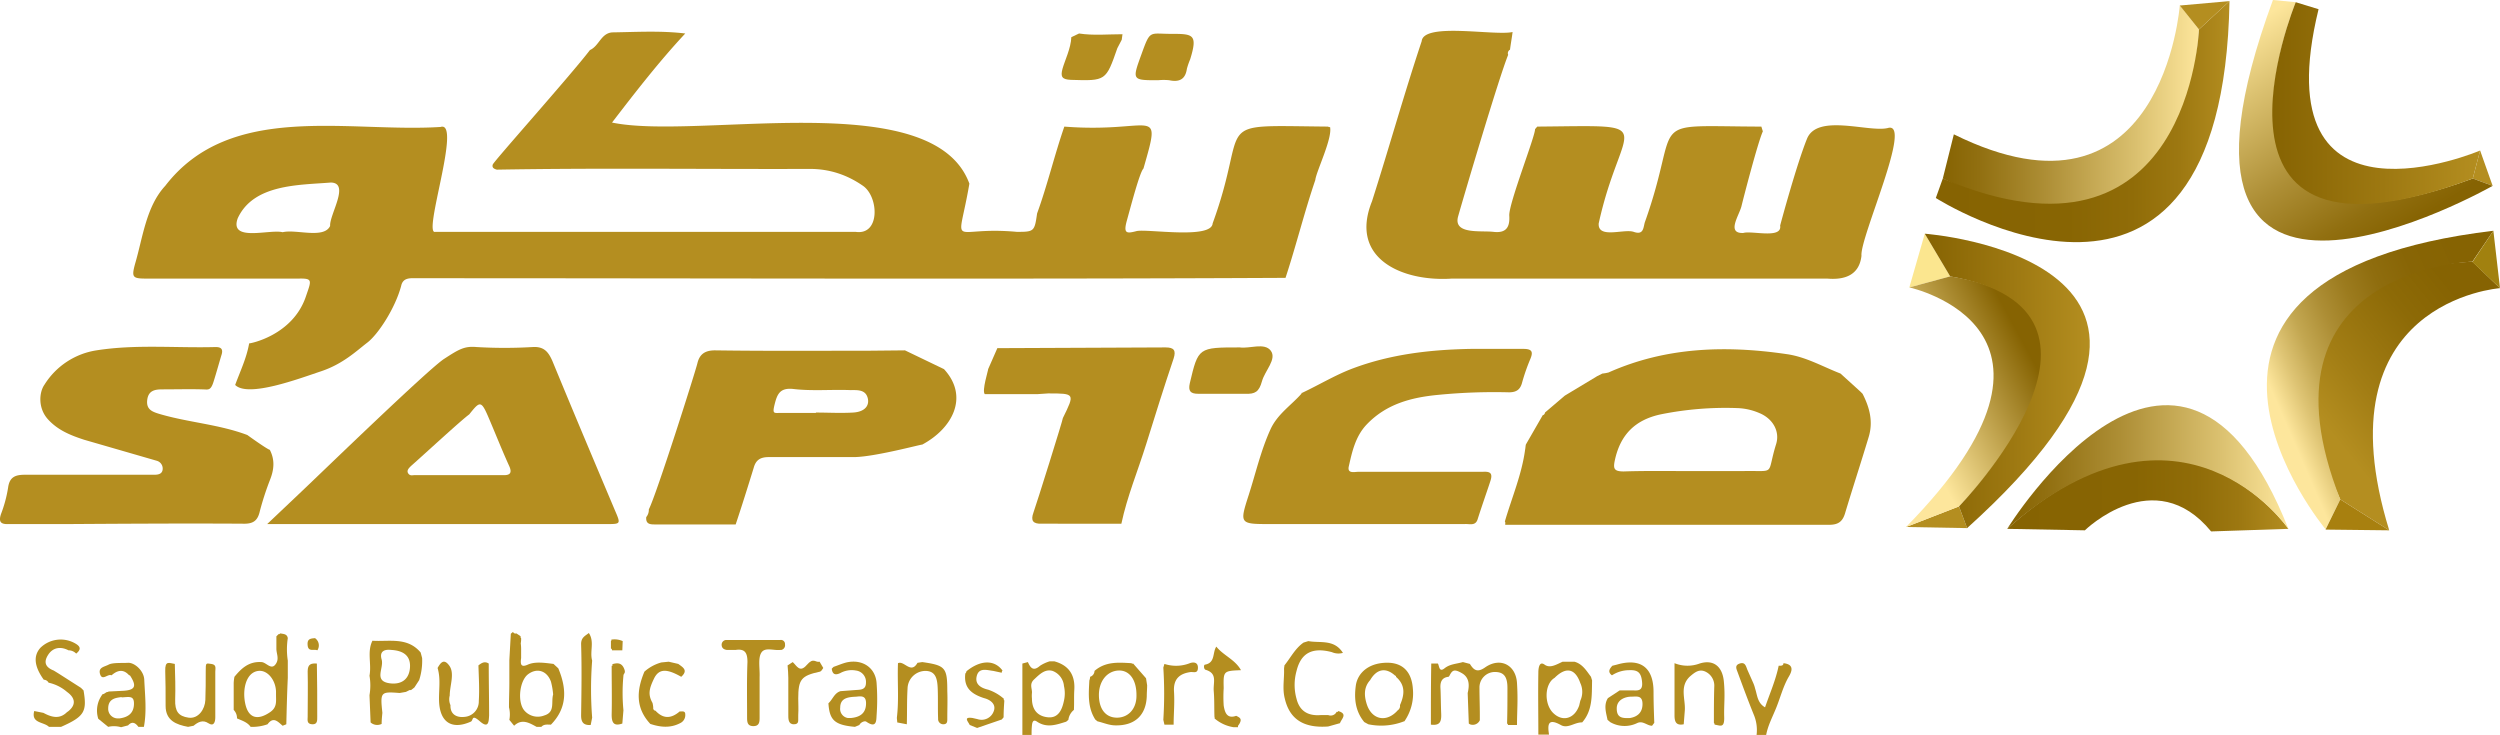 <svg xmlns="http://www.w3.org/2000/svg" xmlns:xlink="http://www.w3.org/1999/xlink" viewBox="0 0 679.3 199.7"><defs><linearGradient id="a" x1="527.9" y1="29.29" x2="597.53" y2="29.29" gradientUnits="userSpaceOnUse"><stop offset="0" stop-color="#866302"/><stop offset="0.14" stop-color="#916f10"/><stop offset="0.4" stop-color="#ad8e35"/><stop offset="0.76" stop-color="#dbc170"/><stop offset="1" stop-color="#fde69c"/></linearGradient><linearGradient id="b" x1="525.96" y1="33.35" x2="605.79" y2="33.35" gradientUnits="userSpaceOnUse"><stop offset="0" stop-color="#866302"/><stop offset="0.45" stop-color="#886503"/><stop offset="0.67" stop-color="#906c08"/><stop offset="0.83" stop-color="#9d7811"/><stop offset="0.97" stop-color="#af891d"/><stop offset="1" stop-color="#b48e20"/></linearGradient><linearGradient id="c" x1="635.29" y1="120.36" x2="674.47" y2="88.88" gradientUnits="userSpaceOnUse"><stop offset="0" stop-color="#b48e20"/><stop offset="0.3" stop-color="#a27d14"/><stop offset="0.72" stop-color="#8d6a07"/><stop offset="1" stop-color="#866302"/></linearGradient><linearGradient id="d" x1="620.85" y1="114.84" x2="677.33" y2="90.41" gradientUnits="userSpaceOnUse"><stop offset="0" stop-color="#fde69c"/><stop offset="0.11" stop-color="#dec474"/><stop offset="0.22" stop-color="#c3a751"/><stop offset="0.35" stop-color="#ad8e35"/><stop offset="0.48" stop-color="#9c7b1e"/><stop offset="0.62" stop-color="#8f6d0e"/><stop offset="0.78" stop-color="#886505"/><stop offset="1" stop-color="#866302"/></linearGradient><linearGradient id="e" x1="550.45" y1="94.64" x2="517.62" y2="112.4" gradientUnits="userSpaceOnUse"><stop offset="0" stop-color="#866302"/><stop offset="0.74" stop-color="#dec474"/><stop offset="1" stop-color="#fde69c"/></linearGradient><linearGradient id="f" x1="522.99" y1="103.77" x2="567.82" y2="103.77" gradientUnits="userSpaceOnUse"><stop offset="0" stop-color="#866302"/><stop offset="0.53" stop-color="#9d7811"/><stop offset="1" stop-color="#b48e20"/></linearGradient><linearGradient id="g" x1="651.03" y1="63.68" x2="613.91" y2="5.62" xlink:href="#a"/><linearGradient id="h" x1="617.41" y1="28.34" x2="673.94" y2="28.34" xlink:href="#f"/><linearGradient id="i" x1="545.36" y1="134.89" x2="621.84" y2="134.89" xlink:href="#b"/><linearGradient id="j" x1="545.36" y1="127.22" x2="621.84" y2="127.22" xlink:href="#a"/></defs><path d="M186.2,9.4c-7.1,7.6-13.6,16-19.9,24.2,23.5,4.9,87.3-10.2,97.1,16.6-3.2,18.7-5.6,11.4,12.9,13.1,4.7,0,4.8-.1,5.5-5,2.8-7.7,4.7-15.8,7.4-23.6,24.3,1.9,26.6-6.4,21.5,11.4-1,.9-3.5,10.5-4.5,14.1s-.1,3.6,2.6,2.9,20.4,2.3,20.7-2.1c10.4-28.5-1.5-26.6,31.4-26.3a.4.4,0,0,0,.5.1c.7,3.1-3.8,12.2-4,14.4-3,8.8-5.2,17.8-8.1,26.6h.1c-78.7.4-157.4.1-236,.1-1.8,0-3.9-.3-4.4,2.1-1.6,6-6.2,13.1-9.2,15.4s-6.6,5.8-12.6,7.8-19.8,7.2-23.3,3.7c1.4-3.8,3.1-7.3,3.8-11.3.1.1,11.8-2.1,15.4-12.7,1.5-4.4,2-5-2-4.9H39.9c-3.9,0-4.2-.3-3.2-4,2.1-7.1,3-15.6,8.2-21.2,17.7-23,49.7-14.4,74.8-16,5.9-1.9-5,29.6-1.4,28.5H232.5c6.7,1,6.3-9.5,2-12.5s-9.1-4.6-14.4-4.6c-28.4.1-56.8-.3-85.1.2-.7-.2-1.4-.5-1.1-1.4s21.3-24.4,26.4-31.1c2.5-1.1,3-4.6,6.1-4.8C173,9,179.6,8.6,186.2,9.4ZM76.8,63.4h0c3.6-.9,11.2,1.9,12.9-1.7-.2-3.1,5.5-11.7.2-11.8-8.7.7-21,.4-25.3,9.7C62.2,66.2,73.3,62.5,76.8,63.4Z" transform="translate(0 -0.3)" style="fill:#b48e20"/><path d="M505.8,69.8c-.6,5.3-4.6,6.6-9.3,6.2h-102c-13.4.9-28-5.4-21.7-21,4.6-14.4,8.7-29.1,13.5-43.5.5-5.2,19.8-1.4,24.7-2.5-.2,1.6-.5,3.2-.7,4.8a1.1,1.1,0,0,0-.5,1.4c-2.5,6.1-12.2,38.9-13.6,43.9s6.2,3.8,9.6,4.2,4.5-1.2,4.3-4.4,7.1-21.7,7-23.5l.6-.7c34.4-.3,22.9-2,16.7,26.3-.3,4.3,6.9,1.4,9.5,2.3s2.6-.9,3-2.5c10.4-29.1-.9-26.2,31.7-26.1L479,36c-1.3,2.8-5.2,17.8-5.8,20.3s-4.2,7.5.5,7.3c2.3-.7,10.6,1.7,10-2,.2-.8,4.5-16.7,7.3-23.6s16.7-1.7,21.9-2.9C520,32.9,505.3,64.9,505.8,69.8Z" transform="translate(0 -0.3)" style="fill:#b48e20"/><path d="M409,142.6a.7.7,0,0,0-.1-.6c1.9-6.5,4.6-12.8,5.5-19.5.1-.5.1-.9.2-1.4l4.6-8h0c.3,0,.6-.4.6-.7h0l5.4-4.6,8.8-5.3,1.4-.7a10.1,10.1,0,0,0,1.7-.3c15.5-6.9,31.7-7.4,48.2-5,5.3.7,9.9,3.4,14.8,5.3h0l5.4,4.9.6.6c1.9,3.7,2.9,7.5,1.7,11.6-2.1,7-4.4,14-6.5,21-.7,2.2-1.9,3-4.3,3H409Zm50.5-14.3h14.1c9.2-.2,6.3,1.4,9-7.3,1.1-3.5-.9-6.9-4.4-8.4a16.5,16.5,0,0,0-5.8-1.4,88.9,88.9,0,0,0-21.2,1.7c-6.9,1.5-10.9,5.5-12.4,12.4-.5,2.3-.3,3.1,2.4,3.1C447.3,128.2,453.4,128.3,459.5,128.3Z" transform="translate(0 -0.3)" style="fill:#b48e20"/><path d="M120.7,97.8c4-2.6,5.5-3.5,8.8-3.2a128.5,128.5,0,0,0,15.2,0c3.1-.2,4.3,1.3,5.4,3.8,5.6,13.6,11.3,27.1,17,40.6,1.6,3.7,1.6,3.7-2.3,3.7H72.6l9.6-9.1C88,128.1,116.6,100.4,120.7,97.8Zm-9,29.1c-.5.5-1.3,1.2-.8,2s1.2.5,1.8.5h23.9c1.9.1,2.7-.5,1.7-2.6-2-4.4-3.8-9-5.7-13.4s-2.3-4-5.1-.5h0C125.4,114.4,115,124,111.7,126.9Z" transform="translate(0 -0.3)" style="fill:#b48e20"/><path d="M245.9,95.5l10.6,5.1c6.9,7.5,2.3,16.1-5.9,20.5-.6,0-12.8,3.3-18.4,3.4H208.9c-2.2,0-3.5.7-4.1,2.9-1.6,5.2-3.2,10.3-4.9,15.4H178.3c-1.4,0-2.9.1-2.7-2a3.1,3.1,0,0,0,.7-2.1c2-3.8,12.6-37.2,13.2-39.7s2.1-3.5,4.8-3.5c13.8.2,27.7.1,41.6.1Zm-24.2,16.9h0c3.3,0,6.7.2,10.1,0s4.6-2.1,3.9-4.2-2.9-1.9-4.6-1.9c-5.2-.2-10.4.3-15.5-.3-3.6-.4-4.4,1.3-5.1,4.1s-.2,2.4,1.7,2.4,6.3,0,9.5,0Z" transform="translate(0 -0.3)" style="fill:#b48e20"/><path d="M26.1,129.3H41.9c1.1,0,2.2-.2,2.3-1.5a2.2,2.2,0,0,0-1.6-2.3l-19.7-5.7c-3.7-1.2-7.2-2.6-9.9-5.6s-2.4-7.3-.9-9.4a20.3,20.3,0,0,1,14.1-9.3c10.8-1.7,21.6-.6,32.4-.9,1.4,0,2.1.5,1.6,2.1s-1.4,4.9-2.2,7.4-1.5,2-3,2c-3.6-.1-7.3,0-10.9,0-2,0-3.8.3-4.1,2.9s1.4,3.2,3.4,3.8c7.8,2.3,16.1,2.8,23.8,5.7,0,0,4.7,3.4,6,4h.1c1.4,2.7,1.2,5.3.1,8.1a78.6,78.6,0,0,0-2.8,8.6c-.6,2.7-1.9,3.5-4.7,3.4-15.7-.1-31.5,0-47.3.1H2.4c-2.1.1-2.9-.5-2.1-2.8a35.5,35.5,0,0,0,1.9-7.1c.4-3,2.1-3.5,4.6-3.5Z" transform="translate(0 -0.3)" style="fill:#b48e20"/><path d="M267.6,107.4c-.9-.8,1-6.7.9-6.8l2.5-5.7,45.7-.2c2.3,0,2.9.8,2.2,3-2.6,7.7-5,15.4-7.4,23.1s-5.2,14.3-6.8,21.8H283.1c-2.4.1-3.1-.8-2.3-3s8.1-25.5,8-25.7h0c3.3-6.7,3.3-6.7-4-6.7l-3,.2H270.2Z" transform="translate(0 -0.3)" style="fill:#b48e20"/><path d="M399.1,196.9l-.3-8.3c.5-2.1.5-4.2-1.6-5.4s-2.6-.8-3.4.8l-.2.2c-1.9.2-2.3,1.5-2.2,3.1s.1,4.6.2,6.9-.4,3.3-2.8,3h0c0-5.5,0-11,.1-16.6h1.8c.4.6.3,2.5,1.8,1.3s3.3-1.2,5-1.7l1.9.5c1.1,1.8,2.1,2.4,4.2.9,4.1-2.8,8.3-.6,8.6,4.3s0,7.6,0,11.4h-2.5c.1-.1,0-.3-.2-.4.1-3.3.1-6.5.1-9.7s-1.1-4.4-3.7-4.3A4.2,4.2,0,0,0,402,187c0,2.5.1,5.1.1,7.6V196a2.1,2.1,0,0,1-2.7,1.1Z" transform="translate(0 -0.3)" style="fill:#b48e20"/><path d="M140.3,172.4l1.2.8c-.1.1-.1.3.1.5a6.1,6.1,0,0,1-.1,1.4,12.8,12.8,0,0,1,.1,1.9v2.1c-.2,1.5-.2,2.7,1.8,1.8s4.6-.5,7-.2l1.3,1.2c2.3,5.5,2.5,10.7-2,15.3h0c-.9,0-1.9-.2-2.6.6h-1.3c-2-1.1-4-2.3-6.1-.3l-1.3-1.6a7.8,7.8,0,0,0-.1-3.4c0-2.2.1-4.5.1-6.7v-6.1l.4-7.2.6-.5A.7.7,0,0,0,140.3,172.4Zm10,16.6a19.7,19.7,0,0,0-.6-3.5c-1.1-3-3.8-3.8-6.2-2s-3,7.8-.9,10a4.8,4.8,0,0,0,5.3,1.2C150.9,193.8,149.7,191.1,150.3,189Z" transform="translate(0 -0.3)" style="fill:#b48e20"/><path d="M78.2,179.8v4.7c-.2,4.2-.3,8.4-.4,12.6l-1,.4c-1.3-1.1-2.5-2.6-4.1-.4a12.3,12.3,0,0,1-4.6.7c-.9-1.3-2.4-1.7-3.7-2.3a3.2,3.2,0,0,0-.9-2.3v-7.3a11.1,11.1,0,0,1,.2-1.7c1.9-2.3,3.9-4.2,7.3-4,1.3,0,2.6,2.2,3.8.7s.3-2.9.3-4.3,0-2.3,0-3.4l.6-.6h.2l.3-.2c.8.2,1.8.1,2,1.3A20.1,20.1,0,0,0,78.2,179.8ZM75,189.2v-1c-.1-3.1-2.3-5.9-4.8-5.6s-3.6,2.9-3.8,5.4a12.2,12.2,0,0,0,.2,3.3c.8,4.1,3.3,4.9,6.8,2.5C75.3,192.5,75,190.9,75,189.2Z" transform="translate(0 -0.3)" style="fill:#b48e20"/><path d="M314.7,22.1c-7.1,0-7.1,0-4.6-6.9s2.1-5.7,8.1-5.7,7.3.1,5.2,6.9a19.9,19.9,0,0,0-.9,2.6c-.4,2.8-2,3.7-4.8,3.1A15,15,0,0,0,314.7,22.1Z" transform="translate(0 -0.3)" style="fill:#b48e20"/><path d="M305,9.6c-.1.5-.1,1-.2,1.5l-1.2,2.3c-3.1,8.9-3.1,8.9-12.6,8.6-2.4-.1-2.9-.8-2.3-3s2.3-5.6,2.4-8.6l2.1-1C297.1,10,301.1,9.6,305,9.6Z" transform="translate(0 -0.3)" style="fill:#b48e20"/><path d="M111.7,187.8h-.4l-1,.5-1.7.3c-5.2-.4-5.3-.3-4.7,5.4-.1,1-.2,2-.2,3a2.7,2.7,0,0,1-3-.4l-.3-7.4a15.7,15.7,0,0,0,0-5.3c.6-3.2-.7-6.5.8-9.5,4.5.3,9.5-1.1,13.1,3.2l.4,1.5a17.1,17.1,0,0,1-.8,6l-1.3,2Zm-5.4-10.9c-1.6-.2-3.3.2-2.6,2.6s-2.4,6,2.5,6.5c3.2.3,5-1.4,5.2-4.3S110,177.1,106.3,176.9Z" transform="translate(0 -0.3)" style="fill:#b48e20"/><path d="M420.9,199.9H418c0-5.6-.1-11.2,0-16.8,0-1.1.2-3.3,1.7-2.2s3.3-.1,4.9-.8h3.2c2.2.6,3.3,2.5,4.5,4.1l.3,1c-.1,4,.2,8.1-2.7,11.4h0c-2-.1-3.9,1.8-5.8.7C420.5,195.3,420.5,197.3,420.9,199.9Zm1.5-15.4h0c-2.7,1.6-2.9,7-.4,9.5s5.8,1.7,7.1-2l.3-1.3a5.7,5.7,0,0,0,0-4.8C428,181.9,425.5,181.4,422.4,184.5Z" transform="translate(0 -0.3)" style="fill:#b48e20"/><path d="M206.4,187.5v7.8c0,1.2-.1,2.3-1.7,2.3s-1.7-1.1-1.7-2.3c0-5-.1-10.1.1-15.1,0-2.4-.6-3.7-3.2-3.3h-2.4c-.7-.1-1.3-.4-1.4-1.2a1.3,1.3,0,0,1,1.1-1.5H212a1.1,1.1,0,0,1,1.3,1v.2a1.3,1.3,0,0,1-1,1.5H212c-1.8.2-4.1-.8-5.1.7s-.4,4.4-.5,6.6Z" transform="translate(0 -0.3)" style="fill:#b48e20"/><path d="M285.2,180h1.3c4,1.1,5.7,3.8,5.4,7.9-.1,1.8,0,3.5-.1,5.3h0a4.1,4.1,0,0,0-1.5,2.7l-.6.5c-2.6.8-5.2,1.8-7.9,0-1-.7-1.3,0-1.4,1s-.1,1.7-.1,2.6h-2.5V180.6l1.5-.4c.7,1.6,1.5,2.6,3.3,1A10.3,10.3,0,0,1,285.2,180Zm-4.8,8.6a7.5,7.5,0,0,0,0,1.5c0,2.9,1.4,4.8,4.3,5.1s3.9-2.1,4.4-4.5a9,9,0,0,0,0-4,4.8,4.8,0,0,0-3.1-4.1c-2.1-.6-3.6,1-5,2.3s-.5,2.5-.6,3.7Z" transform="translate(0 -0.3)" style="fill:#b48e20"/><path d="M27.9,188.9h.2l1-.6c.1.1.3,0,.4-.1h0l4-.2c3.3-.2,3.7-1.3,1.8-4.2h-.2c-1.6-1.8-3.2-1.4-4.8,0-1-.5-2.5,1.6-3.1-.3s1.2-2,2.3-2.6,3.6-.4,5.3-.5,4.3,2.1,4.4,4.6c.2,4.3.7,8.6-.1,12.8H37.6c-.8-1.1-1.7-1.6-2.8-.4l-1.9.5a6.9,6.9,0,0,0-3.5-.1l-2.7-2.2A7.3,7.3,0,0,1,27.9,188.9Zm5.2.8c-1.4.2-3.7.3-3.7,3.1a2.6,2.6,0,0,0,2.4,2.7h.7c2.2-.3,3.8-1.3,3.9-3.8s-1.3-2-3.4-1.9Z" transform="translate(0 -0.3)" style="fill:#b48e20"/><path d="M20.7,177.9a2.9,2.9,0,0,0-2.1-.9c-2.1-1.1-4.2-.8-5.5,1.2s-.8,3.4,1.5,4.3l1.3.8,6.1,3.9.7.7c1,5.8.2,7.1-6.1,9.9H13.3c-1.4-1.4-4.9-.9-4-4.3l2.5.5c2.2,1.2,4.4,1.8,6.4-.2l.3-.2c2.4-1.9,1.8-3.8-.3-5.3a11.3,11.3,0,0,0-5-2.5,1.5,1.5,0,0,0-1.3-.8q-3.9-5.4-.9-8.7a7.9,7.9,0,0,1,9.2-1.3C21.7,175.8,22.3,176.6,20.7,177.9Z" transform="translate(0 -0.3)" style="fill:#b48e20"/><path d="M226,182l.5-.5c1.2-.4,2.3-.9,3.5-1.2,4.4-1,8,1.5,8.2,5.8a58.9,58.9,0,0,1,0,8.4c-.1,1.4.1,3.9-2.8,1.9-.4-.3-1.5.1-1.9.9l-1.2.5c-5.5-.5-6.9-1.8-7.2-6.4,1.2-1.1,1.6-2.8,3.3-3.3l4-.3c1.4-.1,2.9,0,2.9-2a3.1,3.1,0,0,0-2.7-3.3,6.4,6.4,0,0,0-4.3.7C227,183.8,226.2,183.6,226,182Zm6.7,7.6c-2.2.1-4.4.3-4.4,3a2.5,2.5,0,0,0,2.1,2.8h.8c2.1-.2,3.9-1,4.1-3.5s-1-2.5-2.6-2.3Z" transform="translate(0 -0.3)" style="fill:#b48e20"/><path d="M358.9,194.6h2a1.8,1.8,0,0,0,2.3-.9h0c.2.1.4,0,.4-.2,2.7.8.9,2.1.5,3.3l-3.2.9c-6.7.5-10.5-2-11.8-7.6-.7-2.7-.1-5.4-.2-8,0-.4.1-.7.1-1,1.7-2.1,2.9-4.6,5.2-6.2l1.3-.4c3.2.6,7-.6,9.4,3.2a4.4,4.4,0,0,1-3-.2c-5.3-1.4-8.4.2-9.6,5.1a14,14,0,0,0,0,7.6C353.1,193.4,355.3,194.9,358.9,194.6Z" transform="translate(0 -0.3)" style="fill:#b48e20"/><path d="M296,185.2a3,3,0,0,0,.2-1,1.7,1.7,0,0,0,1.2-1.6h0c3-2.6,6.5-2.3,10-2.1.2.1.3.2.5.1l3.5,4,.3,1.9c0,1-.1,2-.1,3-.2,5.2-3.3,8-8.5,7.9-1.7,0-3.2-.7-4.9-1.1l-.6-.5C295.5,192.5,295.8,188.9,296,185.2Zm12.8,3.9c0-4.2-2-6.8-5-6.6s-5.3,2.9-5.2,6.9,2.2,6,5.1,5.9S308.9,192.9,308.8,189.1Z" transform="translate(0 -0.3)" style="fill:#b48e20"/><path d="M449.5,196.7l-.6.8c-1.4,0-2.5-1.5-4.1-.7a7.8,7.8,0,0,1-7.3-.3l-.7-.6c-.4-2-1.1-4,.1-5.9l3.2-2.1h3c1.3-.1,3.3.6,3.1-2.1s-1.1-3.5-3.5-3.4a8.6,8.6,0,0,0-4.7,1.4c-1.2-.9-.7-1.7.1-2.6l1.2-.3c6.5-1.9,10,.8,10,7.4C449.3,191.1,449.4,193.9,449.5,196.7Zm-6.6-1.3c1.8-.3,3.4-1.3,3.4-3.8s-1.7-2-3.1-2-3.9.7-3.9,3.2,1.4,2.7,3.6,2.6Z" transform="translate(0 -0.3)" style="fill:#b48e20"/><path d="M371.8,197.1l-1.1-.6c-2.4-2.9-2.8-6.3-2.3-9.9s3.8-6.5,9.3-6.2c3.8.3,5.9,2.8,6.2,7a13.3,13.3,0,0,1-2.3,8.9h-.1A17,17,0,0,1,371.8,197.1Zm.5-12h0c-1.9,2.1-1.6,4.6-.8,6.9,1.5,4,5.4,4.6,8.3,1.3a1.4,1.4,0,0,0,.6-1.4c1.2-2.7,1.6-5.4-1.1-7.7.1-.1,0-.3-.2-.3-2.5-2.3-5-1.9-6.8,1.2Z" transform="translate(0 -0.3)" style="fill:#b48e20"/><path d="M47.5,180.7c.1,3.2.2,6.5.1,9.7s.9,4.5,3.6,4.9,4.5-2.3,4.6-4.8.1-5.2.1-7.7,0-2.3,1.5-2.1,1.1,1.2,1.1,2.1v12.4c0,1.3-.4,2.6-1.9,1.6s-2.8-.3-4,.7l-1.5.3c-3.2-.6-6.1-1.7-6.1-5.7s0-6.3-.1-9.4,1.1-2.2,2.6-2Z" transform="translate(0 -0.3)" style="fill:#b48e20"/><path d="M130,181.1c.9-.7,1.7-1.2,2.8-.5,0,4.7.1,9.4.1,14.1-.1,1.6-.1,3.7-2.5,1.6s-1.7-.2-2.5.1c-5.2,2.3-8.4.1-8.6-5.6-.1-3,.5-6-.4-9,.8-1.4,1.7-2.7,3.2-.6s.1,5.4.1,8.1a3.9,3.9,0,0,0,.2,2.6c-.1,2.6,1.8,3.4,3.7,3.2a4.2,4.2,0,0,0,4-4.3C130.3,187.6,130.1,184.4,130,181.1Z" transform="translate(0 -0.3)" style="fill:#b48e20"/><path d="M250.6,180.2c6.3.9,6.8,1.5,6.8,7.9.1,2.4,0,4.9,0,7.3,0,.8.1,1.7-1.1,1.7a1.4,1.4,0,0,1-1.4-1.4v-.2c-.1-2.7,0-5.3-.1-8s-.5-4.9-3.4-4.9a4.9,4.9,0,0,0-4.8,4.8h0c-.2,3.2-.1,6.5-.2,9.7h0l-2.6-.5c0-.4-.1-.9-.1-1.3.6-5,.1-9.9.3-14.8h0c1.7-.8,3.5,3.1,5.3-.1Z" transform="translate(0 -0.3)" style="fill:#b48e20"/><path d="M184.3,180.7c1.2.9,2.8,1.7.8,3.5-4-2.3-6.1-2.2-7.4.5s-1.7,4.3-.4,6.6a6.9,6.9,0,0,1,.2,1.3.7.7,0,0,0,.5.8h.1c2.2,2.4,4.4,2.1,6.6.2.5.1,1.5-.3,1.5.8a2.4,2.4,0,0,1-1.4,2.4c-2.7,1.4-5.4,1.1-8.1.2-4.1-4.4-3.7-9.2-1.6-14.2h0a11.5,11.5,0,0,1,4.6-2.5l2-.2Z" transform="translate(0 -0.3)" style="fill:#b48e20"/><path d="M465.9,197.2a.8.8,0,0,0-.2-.5c0-3.3,0-6.6.1-9.8a4.2,4.2,0,0,0-2.4-4.1c-1.7-.8-2.9.2-4.2,1.3-2.9,2.7-1.2,6.1-1.4,9.2l-.3,3.8c-2,.4-2.5-.6-2.5-2.4V180.5h0a9.4,9.4,0,0,0,6.8.1c3.8-1.2,6.2.8,6.6,4.8s0,6.5.1,9.7S467.4,197.4,465.9,197.2Z" transform="translate(0 -0.3)" style="fill:#b48e20"/><path d="M479.9,200h-2.6a10.8,10.8,0,0,0-.8-5.6c-1.5-3.7-2.9-7.5-4.3-11.3-.3-.9-1-2,.5-2.5s1.7.7,2.1,1.7l1.6,3.6a8.8,8.8,0,0,1,.5,1.5c.6,1.8.6,3.9,2.7,5.1,1.3-3.8,2.9-7.4,3.7-11.3h.1c.6,0,1.2,0,1.2-.7,3.7.4,1.7,3.2,1.2,4.1-1.4,2.6-2.1,5.4-3.2,8.1S480.4,197.4,479.9,200Z" transform="translate(0 -0.3)" style="fill:#b48e20"/><path d="M336.4,197.9h-1.2a10.4,10.4,0,0,1-5.2-2.4.2.2,0,0,0,0-.3h0c-.1-2.4,0-4.7-.2-7.1s1.1-4.8-2.2-5.8c-.5-.1-.6-1.3-.2-1.4,2.9-.5,2-3.3,3.1-4.9,1.9,2.4,5.1,3.5,6.7,6.4-4.8.2-4.8.2-4.7,4.9a36.8,36.8,0,0,0,0,4.7c.3,1.9.9,3.7,3.4,2.8.8.4,1.5.7,1.1,1.7S336.3,197.3,336.4,197.9Z" transform="translate(0 -0.3)" style="fill:#b48e20"/><path d="M263.5,197.3c-.4-.9-1.9-2.3.8-1.9l1.3.3a3.5,3.5,0,0,0,4.4-2.1c.8-2-1-3.2-2.6-3.6-3.4-1.1-5.6-2.8-5.1-6.7a.9.9,0,0,0,.3-.6c3.8-3.1,7.6-3.2,9.8-.2a.8.8,0,0,0-.2.6l-2.3-.5c-1.7-.2-3.9-1-4.5,1.4s1.4,3.3,3.1,3.7a12.4,12.4,0,0,1,4.3,2.5c-.1.2-.1.4.1.4-.1,1.5-.2,3-.2,4.6l-.5.6-6.7,2.3Z" transform="translate(0 -0.3)" style="fill:#b48e20"/><path d="M223.7,181.8c-.3.4-.5.9-.9,1-5.1,1.1-5.9,2.1-5.9,7.3,0,1.5.1,2.9,0,4.4s.4,2.6-1.2,2.6-1.5-1.6-1.5-2.8v-9.8c0-1.1-.1-2.2-.2-3.4l1.4-.9c1.1,1,1.9,3,3.8.8s2.3-.6,3.5-.9Z" transform="translate(0 -0.3)" style="fill:#b48e20"/><path d="M160.5,197.3c-1.9.1-2.6-.7-2.6-2.6.1-6.5.2-12.9,0-19.4,0-1.8,1.1-2.2,2.1-3,1.6,2.4.2,5,.9,7.5a100.3,100.3,0,0,0,0,15.5Z" transform="translate(0 -0.3)" style="fill:#b48e20"/><path d="M316.4,180.7a10.2,10.2,0,0,0,6.9-.2c.8-.3,2.2-.4,2.2,1.2s-1,1.2-1.9,1.2c-3.2.4-4.8,2-4.6,5.3s-.1,6-.1,9h-2.5l-.3-1.3a112.1,112.1,0,0,0,0-14.2Z" transform="translate(0 -0.3)" style="fill:#b48e20"/><path d="M169.4,193.3l-.3,3.6c-2.3.8-2.9-.2-2.9-2.4.1-4.4,0-8.9,0-13.3a.2.2,0,0,0,.1-.4c1.3-.4,2.5-.5,3.2,1s-.1,1.4-.1,2.1A49.2,49.2,0,0,0,169.4,193.3Z" transform="translate(0 -0.3)" style="fill:#b48e20"/><path d="M86.2,177c-.9-.4-2.4.5-2.6-1.3s.7-1.9,2-2a2.4,2.4,0,0,1,.7,3.2Z" transform="translate(0 -0.3)" style="fill:#b48e20"/><path d="M169.1,177h-2.8a.5.5,0,0,0-.3-.5v-2c.1-.1.2-.2.1-.4a5.4,5.4,0,0,1,3.1.4Z" transform="translate(0 -0.3)" style="fill:#b48e20"/><path d="M353.7,107.1c4.7-2.2,9.1-4.9,13.9-6.7,10.4-3.9,21.2-5.1,32.1-5.3h14.2c2.3,0,2.8.7,1.9,2.8a52.5,52.5,0,0,0-2.2,6.3c-.5,2-1.6,2.7-3.6,2.7a155.7,155.7,0,0,0-19.3.7c-7.3.7-14.1,2.5-19.4,8.1-3,3.2-3.9,7.3-4.8,11.3-.5,2.1,1.6,1.5,2.6,1.5h33.8c1.8-.1,2.8.2,2.1,2.4s-2.4,7-3.5,10.5c-.6,1.9-2.2,1.2-3.5,1.3H345c-8.2,0-8.2-.1-5.7-7.9,1.9-5.9,3.3-12.1,5.9-17.8,1.9-4.2,5.7-6.6,8.5-9.8l-.2-.2Z" transform="translate(0 -0.3)" style="fill:#b48e20"/><path d="M336.9,94.7c2.6.4,6.7-1.4,8.4.9s-1.6,5.4-2.4,8.3-1.9,3.5-4.5,3.4H325.6c-2.1,0-2.8-.7-2.3-2.9C325.6,94.7,325.6,94.7,336.9,94.7Z" transform="translate(0 -0.3)" style="fill:#b48e20"/><path d="M86.1,180.6c.1,4.8.1,9.6.1,14.4,0,1,.1,2.2-1.4,2.1s-1.2-1.2-1.2-2c0-4.1.1-8.3,0-12.4,0-2,1-2.2,2.5-2.1h0Z" transform="translate(0 -0.3)" style="fill:#b48e20"/><path d="M530.9,36.8l-3,12s64.4,34.8,69.6-40.5l-5.2-6.6S587.7,64.9,530.9,36.8Z" transform="translate(0 -0.3)" style="fill:url(#a)"/><path d="M527.9,48.8,526,54.1S604,103.9,605.8.6l-8.3,7.7S595,77.2,527.9,48.8Z" transform="translate(0 -0.3)" style="fill:url(#b)"/><polygon points="592.3 1.5 605.8 0.3 597.5 8 592.3 1.5" style="fill:#b48e20"/><path d="M649.2,144.4,635.9,136s-30.1-61.5,35.9-64.6l7.5,7.2S630,82.1,649.2,144.4Z" transform="translate(0 -0.3)" style="fill:url(#c)"/><path d="M635.9,136l-4,8.1S574.5,75.3,677.5,63l-5.7,8.4S611.2,73.2,635.9,136Z" transform="translate(0 -0.3)" style="fill:url(#d)"/><polygon points="679.3 78.3 677.5 62.7 671.8 71.2 679.3 78.3" style="fill:#a1810f"/><polygon points="635.9 135.7 631.9 143.9 649.2 144.1 635.9 135.7" style="fill:#a8800f"/><polygon points="517.9 143.2 532.3 137.6 534.5 143.5 517.9 143.2" style="fill:#b48e20"/><polygon points="518.8 78.1 523 63.5 529.9 75.1 518.8 78.1" style="fill:#fbe68f"/><polygon points="673.9 40.9 671.9 48.5 677.3 50.5 673.9 40.9" style="fill:#b48e20"/><path d="M518.8,78.4s52.1,11.2-.9,65.1l14.4-5.6s53.2-53.6-2.4-62.5Z" transform="translate(0 -0.3)" style="fill:url(#e)"/><path d="M523,63.8s92.7,6.8,11.5,80l-2.2-5.9s51.6-53.1-2.4-62.5Z" transform="translate(0 -0.3)" style="fill:url(#f)"/><path d="M617.6.3c-39.3,106.9,59.7,50.5,59.7,50.5l-5.4-2C592.3,78.1,623.8.9,623.8.9Z" transform="translate(0 -0.3)" style="fill:url(#g)"/><path d="M673.9,41.2S614.4,66.6,630,2.8L623.8.9S591.6,79,671.9,48.8Z" transform="translate(0 -0.3)" style="fill:url(#h)"/><path d="M545.4,144l21.1.4s18.9-18.5,34.3.3l21-.7S592.7,101.4,545.4,144Z" transform="translate(0 -0.3)" style="fill:url(#i)"/><path d="M545.4,144s46.5-75.6,76.4,0C621.8,144,592.9,102.1,545.4,144Z" transform="translate(0 -0.3)" style="fill:url(#j)"/></svg>